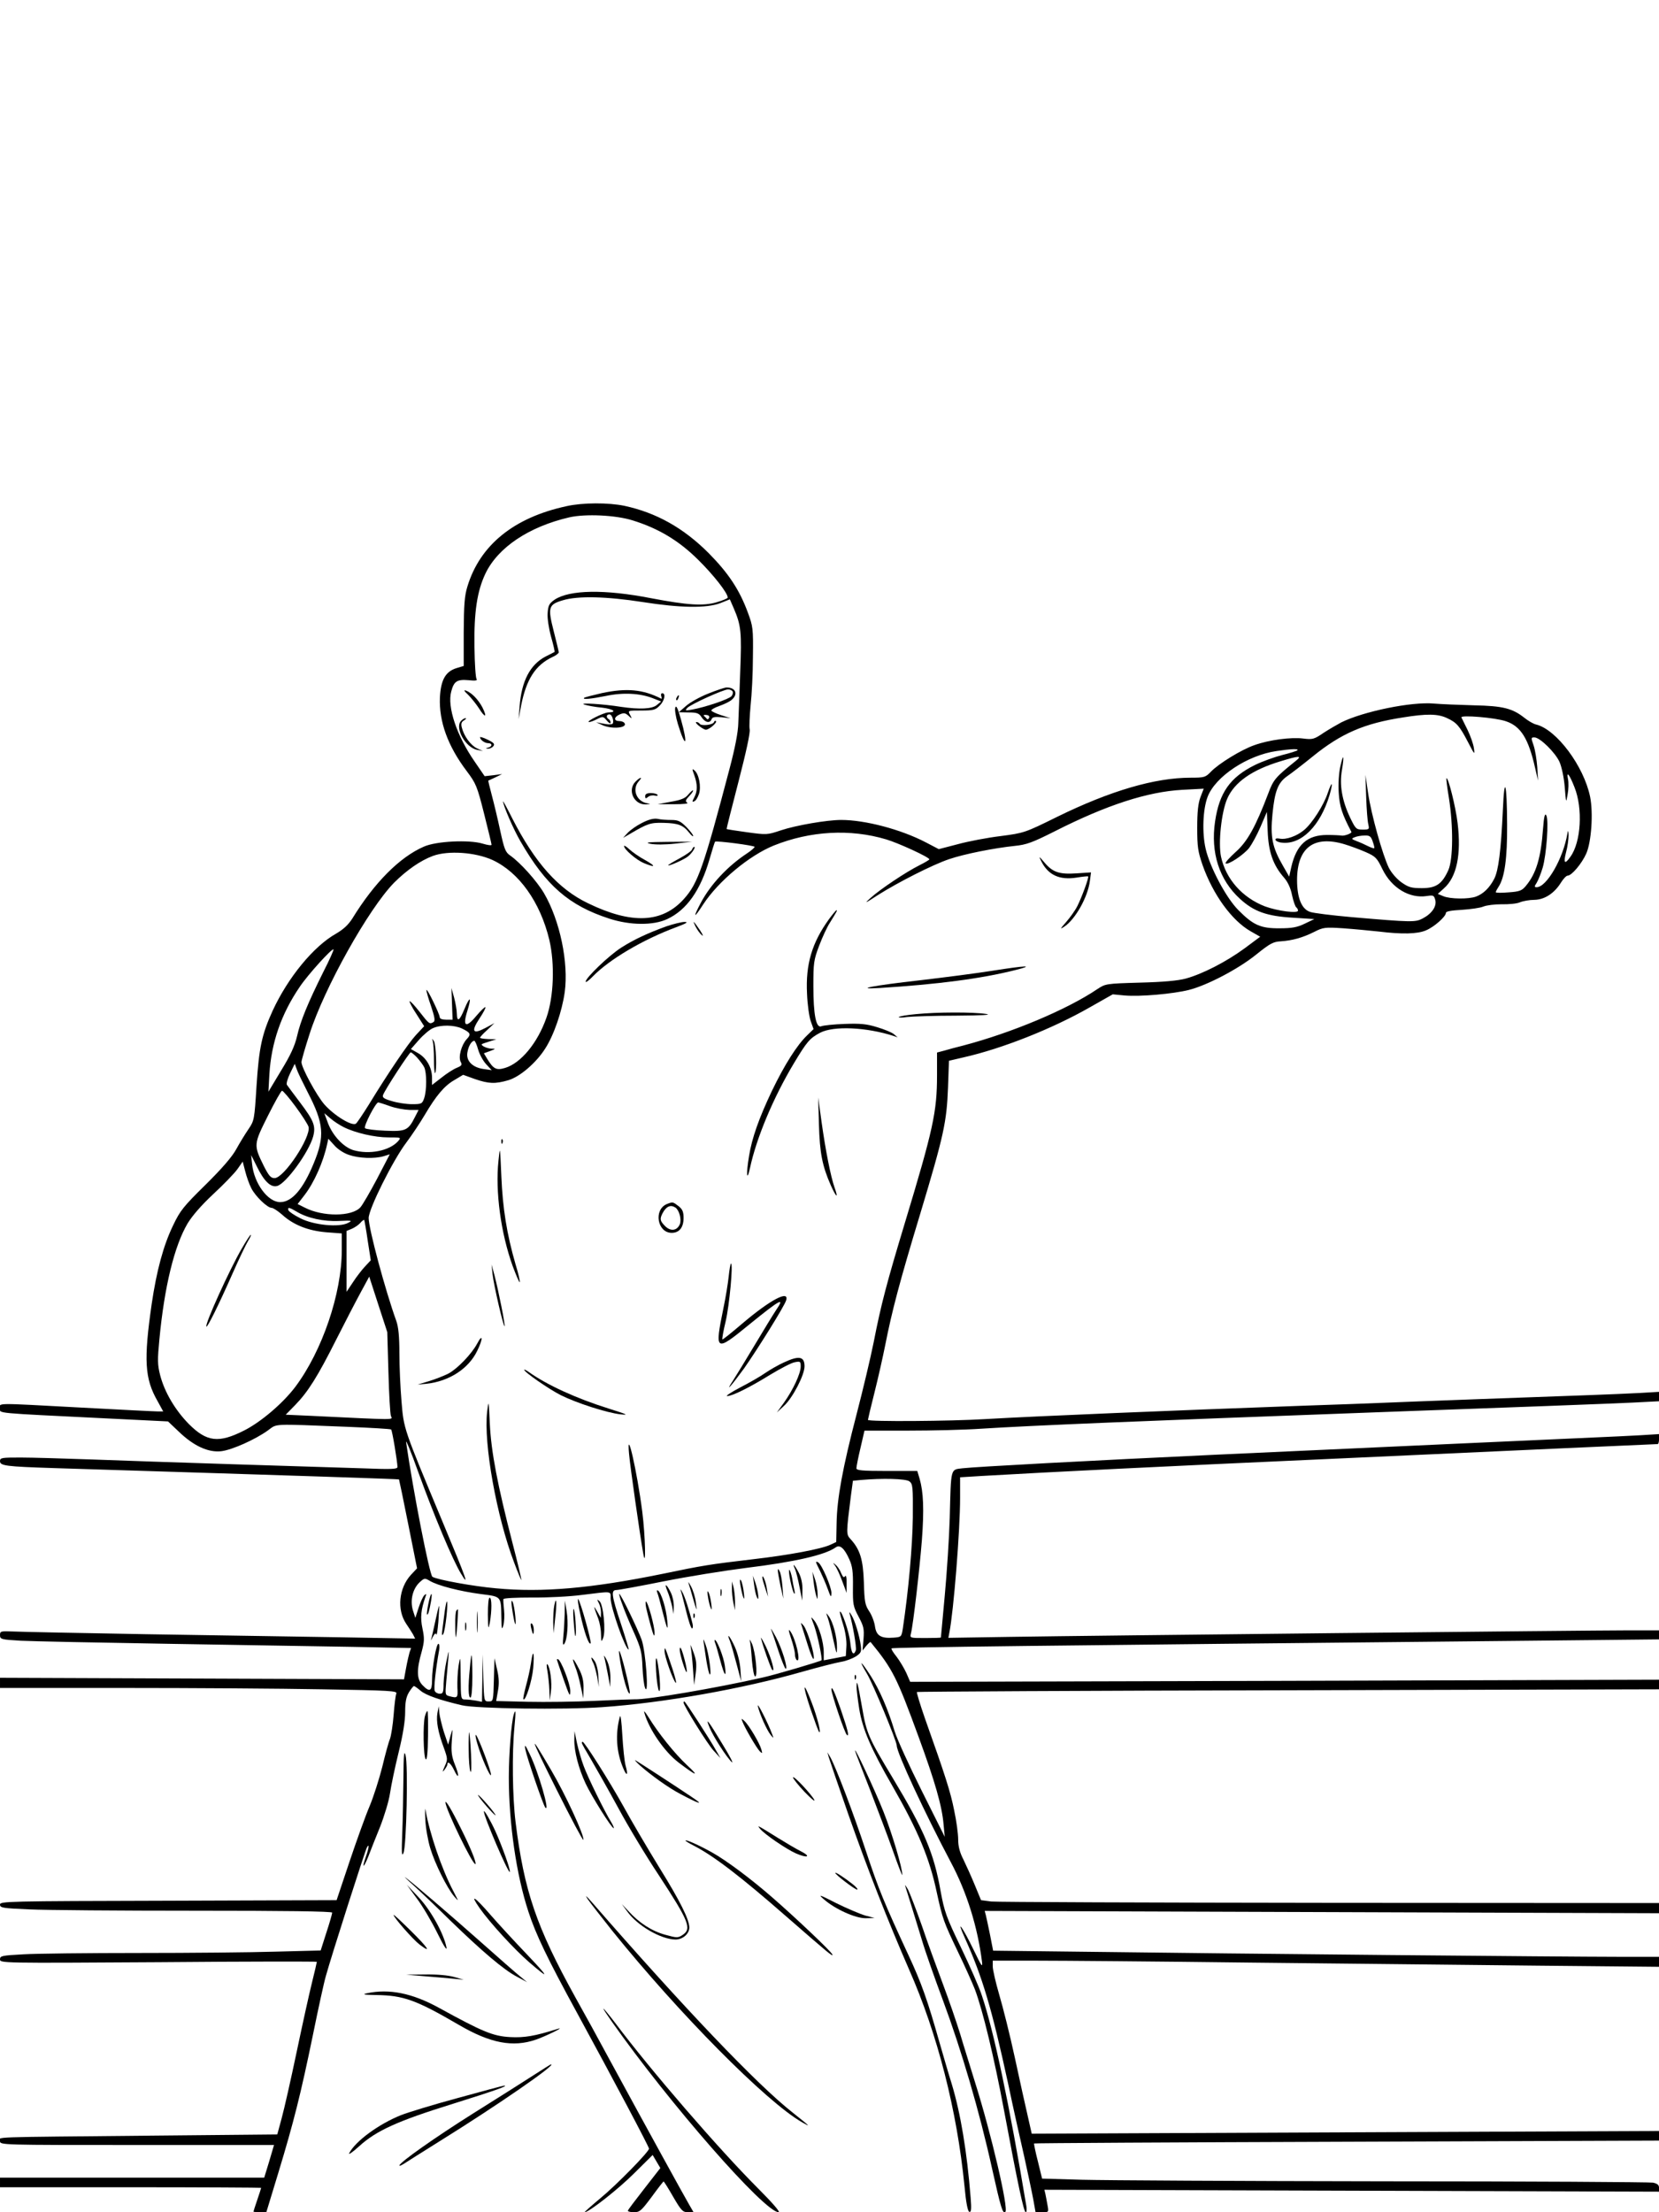 <?xml version="1.0" standalone="no"?>
<!DOCTYPE svg PUBLIC "-//W3C//DTD SVG 20010904//EN"
 "http://www.w3.org/TR/2001/REC-SVG-20010904/DTD/svg10.dtd">
<svg version="1.0" xmlns="http://www.w3.org/2000/svg"
 width="864pt" height="1152pt" viewBox="0 0 864 1152"
 preserveAspectRatio="xMidYMid meet">

<g transform="translate(0,1152) scale(0.1,-0.1)"
fill="#000000" stroke="none">
<path d="M2950 8884 c-274 -59 -451 -203 -516 -419 -15 -48 -18 -96 -19 -237
l0 -176 -37 -11 c-58 -18 -82 -61 -87 -153 -5 -126 41 -253 140 -384 48 -64
54 -78 90 -221 21 -84 39 -157 39 -162 0 -5 -21 -2 -47 6 -70 21 -242 13 -306
-16 -126 -55 -257 -187 -372 -374 -21 -33 -47 -57 -85 -79 -117 -66 -250 -228
-330 -401 -56 -123 -71 -191 -84 -391 -11 -177 -12 -182 -42 -226 -17 -25 -46
-72 -64 -105 -22 -40 -75 -101 -160 -185 -113 -111 -132 -134 -168 -210 -51
-105 -86 -235 -112 -410 -42 -292 -37 -389 31 -507 l29 -53 -27 0 c-16 0 -194
9 -398 20 -466 25 -425 25 -425 -4 0 -27 -37 -23 550 -52 l325 -16 57 -54 c77
-74 153 -109 221 -101 56 7 175 60 242 108 51 36 10 35 413 19 123 -5 226 -11
229 -14 6 -6 32 -165 33 -195 0 -12 -30 -13 -187 -7 -104 3 -404 13 -668 21
-264 8 -597 20 -740 25 -143 5 -308 10 -367 10 -100 0 -108 -1 -108 -19 0 -24
31 -28 280 -36 1318 -41 1795 -57 1798 -59 1 -2 23 -107 48 -233 l46 -230 -32
-34 c-63 -69 -74 -181 -25 -254 13 -19 29 -44 36 -56 l11 -22 -393 7 c-217 3
-671 11 -1009 16 -338 6 -648 12 -687 14 -70 3 -73 2 -73 -19 0 -21 5 -23 108
-29 59 -3 404 -10 767 -16 363 -6 796 -13 963 -16 l303 -6 -8 -22 c-3 -11 -12
-48 -18 -81 l-11 -60 -1052 4 -1052 4 0 -26 0 -27 643 0 c354 0 820 -3 1036
-7 353 -6 391 -8 385 -22 -4 -9 -10 -59 -14 -111 -4 -52 -13 -108 -19 -125 -7
-16 -25 -82 -40 -145 -16 -63 -45 -155 -66 -205 -21 -49 -68 -180 -105 -290
l-67 -200 -876 -3 c-844 -2 -877 -3 -877 -20 0 -17 13 -19 152 -25 83 -4 472
-7 865 -7 463 0 713 -3 713 -10 0 -5 -13 -52 -30 -103 l-30 -94 -232 -6 c-128
-4 -449 -7 -714 -7 -264 0 -536 -3 -602 -7 -113 -6 -122 -8 -122 -26 0 -20 5
-20 825 -15 454 4 825 4 825 2 0 -3 -11 -51 -25 -107 -14 -56 -50 -219 -80
-362 -30 -143 -65 -298 -78 -345 l-23 -85 -635 -6 c-900 -9 -809 -5 -809 -29
0 -20 7 -20 714 -20 l713 0 -25 -85 -26 -85 -688 0 -688 0 0 -25 0 -25 680 0
c374 0 680 -2 680 -3 0 -2 -9 -30 -20 -62 -11 -32 -20 -60 -20 -62 0 -1 15 -3
33 -3 l34 0 63 207 c80 264 116 407 180 718 28 138 58 275 67 305 28 102 205
655 214 670 14 24 10 -4 -6 -50 -22 -62 -12 -60 13 2 11 29 38 98 61 154 22
56 46 134 52 175 6 41 26 137 45 214 23 93 34 164 34 210 0 52 5 78 20 103 11
17 22 32 26 32 3 0 19 -11 35 -25 28 -23 99 -48 214 -75 76 -18 532 -24 730
-10 319 22 735 96 1045 185 85 24 175 47 200 51 25 4 59 17 77 28 27 18 30 25
26 56 -7 53 -31 132 -49 160 -8 14 -13 18 -10 9 17 -58 38 -179 33 -193 -12
-32 -24 -15 -29 42 -5 50 -45 169 -54 159 -2 -1 6 -32 17 -67 12 -38 19 -85
17 -114 l-3 -50 -57 -11 -58 -11 0 41 c0 53 -25 137 -50 167 -19 23 -19 23 0
-27 18 -51 44 -174 38 -181 -7 -6 -243 -76 -308 -90 -242 -55 -601 -116 -665
-113 -11 0 -103 -3 -205 -8 -102 -5 -260 -7 -351 -5 l-165 4 9 52 c7 37 6 68
-4 111 l-14 60 -3 -112 c-3 -112 -3 -113 -27 -113 -24 0 -24 0 -28 123 l-3
122 -2 -124 -2 -123 -31 6 c-17 3 -42 6 -55 6 -24 0 -24 1 -25 118 -1 110 -2
113 -11 57 -5 -33 -7 -84 -6 -113 3 -54 1 -56 -41 -45 -23 6 -23 8 -17 77 17
187 17 178 1 106 -8 -36 -14 -89 -15 -117 0 -46 -3 -53 -20 -53 -11 0 -23 7
-26 15 -6 13 5 113 23 213 3 17 1 32 -4 32 -11 0 -33 -124 -33 -190 0 -58 -13
-64 -51 -24 -29 31 -30 79 -3 173 14 53 15 69 4 121 -12 57 -8 97 16 166 6 15
4 16 -6 7 -7 -6 -20 -35 -30 -65 l-17 -53 -13 40 c-15 52 -1 111 35 145 25 23
27 23 53 8 41 -25 158 -55 266 -69 109 -14 105 -10 107 -124 1 -59 2 -65 10
-40 5 17 7 53 4 80 -3 28 -5 54 -3 58 2 5 68 8 148 8 80 -1 199 5 265 14 155
19 145 21 145 -18 0 -49 77 -267 94 -267 2 0 -16 60 -40 133 -50 150 -53 177
-24 177 10 0 121 20 245 45 125 25 318 56 429 70 253 31 412 67 468 107 22 16
45 -4 71 -62 16 -35 20 -65 19 -143 -1 -92 1 -102 29 -155 27 -51 30 -64 26
-117 l-5 -60 19 24 c11 13 21 22 23 20 116 -142 136 -183 250 -494 85 -232
122 -360 130 -456 l6 -64 -120 240 c-66 132 -130 272 -141 310 -35 116 -78
214 -124 287 -53 82 -67 91 -20 12 31 -51 155 -351 155 -374 0 -37 148 -355
281 -606 84 -157 140 -338 163 -519 4 -34 -2 -25 -43 60 -58 120 -95 171 -47
65 92 -204 141 -368 226 -760 27 -129 66 -302 85 -385 18 -82 39 -180 46 -218
l12 -67 35 0 c34 0 34 0 27 38 -3 20 -9 46 -11 58 l-5 21 1600 -5 1601 -5 0
20 c0 15 -9 22 -31 27 -17 3 -646 7 -1398 7 -751 1 -1460 5 -1575 8 l-209 6
-22 90 c-13 50 -21 92 -20 93 2 2 735 6 1629 9 l1626 6 0 25 0 25 -1634 -7
-1633 -7 -21 93 c-12 51 -42 187 -67 303 -25 116 -62 263 -81 327 -19 65 -34
131 -34 148 l0 30 228 0 c125 0 623 -4 1107 -10 484 -5 1162 -12 1508 -16
l627 -6 0 26 0 26 -222 0 c-258 0 -1984 16 -2734 26 l-512 6 -16 82 c-9 44
-19 91 -22 103 l-6 22 1756 -6 1756 -6 0 26 0 27 -1712 1 c-942 1 -1737 4
-1766 7 l-53 7 -33 80 c-18 44 -45 103 -59 132 -19 37 -27 68 -27 104 0 28 -9
97 -21 152 -19 96 -45 177 -153 481 -25 72 -43 132 -41 135 3 2 874 7 1935 9
l1930 5 0 25 0 25 -1950 -6 -1950 -5 -20 46 c-12 26 -35 64 -51 85 -17 21 -29
40 -26 43 5 6 787 15 3325 40 l672 7 0 24 0 23 -162 0 c-199 0 -2778 -27
-3221 -34 l-318 -5 5 27 c22 109 56 531 56 703 l0 106 113 7 c362 21 969 51
1752 86 1004 46 1756 80 1768 80 4 0 7 12 7 26 l0 26 -97 -6 c-54 -3 -156 -8
-228 -11 -147 -6 -1162 -53 -1975 -90 -664 -31 -1257 -63 -1327 -71 -64 -8
-60 7 -67 -259 -3 -104 -15 -287 -26 -405 -11 -118 -20 -216 -20 -217 0 -2
-36 -3 -81 -3 -81 0 -81 0 -75 24 12 47 45 334 57 486 12 160 8 251 -12 320
l-12 40 -159 0 c-130 0 -158 3 -158 14 0 8 9 55 21 105 l21 91 226 0 c125 0
297 4 382 10 269 17 799 39 2045 85 666 24 1272 47 1348 51 l137 7 0 24 0 25
-102 -6 c-57 -3 -173 -8 -258 -11 -258 -9 -937 -34 -1075 -40 -71 -3 -256 -10
-410 -15 -690 -25 -1390 -54 -1665 -70 -177 -11 -610 -14 -610 -4 0 3 15 67
34 142 19 75 44 187 56 247 35 178 75 330 182 683 124 412 138 479 145 658 l5
140 77 18 c199 45 460 148 656 260 l120 68 62 -6 c79 -7 252 8 335 29 95 24
257 109 350 184 72 58 89 67 128 69 60 4 114 19 174 49 47 24 56 25 150 19 56
-4 139 -12 186 -17 122 -15 202 -13 246 6 42 17 104 72 104 91 0 8 27 13 83
16 45 3 96 10 112 17 17 7 59 12 95 12 36 -1 79 3 95 10 17 7 51 13 76 13 53
1 104 34 139 91 12 19 27 35 34 35 21 0 74 63 97 115 27 61 37 212 20 296 -33
160 -175 350 -281 376 -14 3 -41 19 -60 34 -63 50 -112 63 -265 66 -77 2 -170
6 -206 9 -118 11 -369 -41 -484 -98 -22 -12 -64 -36 -93 -55 -48 -33 -57 -35
-105 -29 -63 8 -178 -7 -253 -34 -68 -23 -188 -97 -228 -139 -28 -29 -34 -31
-106 -31 -185 0 -418 -68 -695 -204 -168 -83 -172 -84 -294 -100 -67 -8 -167
-27 -222 -42 l-100 -26 -67 35 c-130 68 -317 117 -441 117 -75 0 -236 -28
-314 -54 -72 -24 -74 -24 -177 -10 -57 8 -105 15 -106 17 -1 1 27 112 62 247
39 151 62 255 58 272 -3 14 0 70 5 125 6 54 12 168 12 253 2 146 0 159 -26
229 -44 120 -102 207 -205 311 -131 131 -272 210 -439 246 -83 17 -216 17
-301 -2z m345 -74 c135 -42 240 -105 341 -205 80 -79 154 -173 154 -197 0 -4
-26 -15 -57 -24 -71 -21 -153 -15 -343 21 -241 47 -424 44 -502 -8 -28 -20
-33 -29 -36 -70 -2 -27 6 -79 18 -123 12 -42 20 -77 18 -79 -2 -1 -22 -12 -45
-23 -82 -42 -127 -128 -137 -262 l-5 -65 13 71 c27 136 74 210 162 252 19 8
34 20 34 25 0 4 -12 54 -26 109 -32 125 -28 140 47 162 78 24 229 20 415 -9
197 -31 333 -33 405 -6 l50 20 20 -46 c39 -90 42 -126 34 -331 -4 -109 -8
-229 -10 -268 -1 -47 -17 -129 -45 -235 -135 -513 -165 -599 -238 -680 -113
-126 -272 -133 -499 -23 -155 74 -277 211 -395 442 -26 52 -48 92 -48 89 0
-21 55 -148 91 -209 132 -229 252 -334 463 -402 108 -35 229 -36 301 -2 101
47 173 149 220 311 14 49 27 90 29 92 6 6 206 -20 206 -27 0 -4 -17 -19 -38
-33 -101 -66 -191 -162 -242 -258 -43 -81 -37 -85 12 -9 79 121 240 255 368
307 190 76 397 88 585 32 64 -19 225 -93 225 -104 0 -3 -24 -17 -52 -31 -70
-35 -203 -124 -253 -169 -36 -32 -32 -31 37 14 106 67 285 158 371 187 79 27
236 58 342 69 60 6 91 17 208 76 270 137 483 206 664 216 l112 6 -17 -44 c-12
-32 -17 -77 -17 -159 0 -100 4 -125 28 -195 54 -153 152 -289 251 -345 l49
-28 -82 -61 c-94 -69 -218 -133 -306 -157 -41 -11 -118 -18 -239 -21 -175 -5
-179 -6 -220 -33 -158 -107 -446 -228 -701 -295 -33 -8 -77 -20 -97 -26 l-38
-10 0 -118 c0 -191 -20 -282 -168 -771 -93 -308 -123 -420 -162 -620 -16 -80
-56 -248 -89 -375 -73 -280 -102 -439 -104 -567 l-2 -98 -30 -14 c-46 -22
-215 -54 -406 -76 -221 -26 -259 -32 -470 -76 -368 -75 -624 -98 -866 -75
-116 10 -308 45 -331 60 -15 9 -101 450 -137 701 -3 19 26 -51 63 -155 81
-224 180 -460 223 -530 45 -75 29 -29 -96 270 -205 491 -202 483 -214 628 -6
70 -11 184 -11 251 0 87 -5 136 -16 167 -58 161 -144 481 -144 536 0 48 127
302 196 393 30 40 73 105 96 144 59 100 102 152 155 182 l45 27 61 -22 c73
-25 106 -26 175 -6 60 18 144 90 191 164 45 69 88 194 102 294 21 154 -25 374
-108 516 -38 64 -123 159 -176 196 -25 17 -31 34 -52 130 -13 61 -33 144 -44
185 -11 41 -19 75 -18 75 1 0 18 8 37 17 l35 17 -46 -6 -45 -5 -52 76 c-93
134 -144 285 -122 365 14 54 31 64 90 59 35 -4 48 -2 42 6 -5 6 -10 81 -11
166 -3 183 14 292 57 383 65 136 226 244 437 293 84 19 241 12 330 -16z m4240
-1029 c51 -23 67 -42 111 -127 34 -65 35 -67 30 -30 -3 22 -18 64 -33 95 -15
31 -30 60 -32 65 -6 14 178 -1 232 -20 77 -26 117 -89 152 -244 l15 -65 -4 70
c-3 39 -11 89 -19 113 -14 40 -14 42 4 42 29 0 109 -79 131 -128 11 -25 23
-81 27 -130 7 -86 7 -86 15 -39 5 26 6 62 2 80 -9 45 8 24 34 -43 44 -110 34
-285 -21 -361 -30 -43 -38 -35 -23 23 8 29 13 68 13 88 -1 26 -3 29 -6 10 -21
-129 -108 -280 -160 -280 -13 0 -13 3 0 23 8 13 22 48 31 78 20 67 33 249 19
273 -7 13 -12 -4 -17 -70 -11 -152 -36 -234 -90 -298 -20 -24 -32 -29 -90 -33
-36 -3 -66 -3 -66 1 0 4 7 17 15 29 31 48 45 147 44 322 -1 220 -14 265 -22
80 -10 -217 -23 -318 -45 -361 -24 -47 -57 -79 -95 -93 -38 -14 -135 -13 -170
2 l-29 12 32 29 c67 59 91 177 71 341 -10 84 -49 240 -58 232 -2 -2 4 -49 13
-103 23 -146 22 -318 -3 -375 -33 -73 -64 -94 -138 -94 -54 0 -69 4 -106 30
-25 18 -52 49 -66 76 -33 68 -92 279 -108 389 l-14 95 4 -115 c2 -63 7 -127
11 -142 6 -27 5 -28 -29 -28 -34 0 -37 3 -66 63 -42 89 -56 170 -42 248 13 78
7 89 -9 16 -7 -31 -11 -90 -8 -134 4 -72 18 -114 66 -205 4 -7 -38 -23 -53
-19 -5 1 -38 3 -73 3 -104 0 -160 -50 -187 -167 l-11 -50 -31 54 c-57 98 -68
151 -56 272 12 121 29 164 78 198 19 13 79 59 132 102 148 120 268 172 470
203 123 20 181 19 228 -3z m-778 -168 c-4 -4 -40 -15 -80 -25 -39 -10 -103
-33 -142 -52 -129 -64 -185 -144 -207 -294 -24 -162 22 -304 129 -402 73 -67
140 -91 278 -99 l110 -7 -50 -24 c-39 -19 -67 -24 -130 -24 -99 -1 -138 16
-216 95 -63 63 -148 223 -170 319 -19 82 -15 204 10 270 40 106 207 217 359
239 74 11 117 13 109 4z m-7 -54 c-107 -86 -118 -98 -145 -171 -66 -174 -109
-251 -170 -305 -32 -29 -56 -56 -52 -59 11 -11 95 45 123 81 14 19 41 68 59
110 l33 77 4 -99 c4 -109 28 -178 85 -243 20 -23 35 -55 42 -92 7 -32 17 -60
22 -63 5 -4 9 -11 9 -17 0 -16 -107 -2 -172 22 -119 46 -204 143 -229 259 -15
72 2 231 32 301 37 86 129 151 279 196 95 29 113 30 80 3z m399 -421 c6 -17
10 -33 8 -35 -2 -2 -17 3 -33 11 -16 8 -42 20 -59 26 -28 11 -28 13 -10 20 11
5 34 9 52 9 26 1 33 -4 42 -31z m-148 -14 c30 -9 79 -27 111 -41 52 -23 59
-30 88 -90 48 -98 141 -153 231 -139 34 5 37 4 44 -21 8 -33 -18 -71 -66 -96
-38 -20 -55 -20 -369 7 -102 9 -199 21 -216 27 -45 14 -69 72 -69 168 1 167
87 232 246 185z m-4437 -82 c139 -64 250 -220 297 -417 29 -125 23 -296 -15
-404 -46 -132 -133 -237 -215 -262 -46 -14 -61 -6 -93 46 l-18 30 33 12 c29
11 30 12 7 12 -25 1 -58 17 -50 24 3 2 21 8 40 14 l35 11 -42 1 c-24 1 -43 4
-43 7 0 4 17 22 38 41 l37 35 -47 -25 c-66 -35 -76 -19 -31 49 20 30 34 57 31
59 -3 3 -24 -18 -48 -46 -54 -65 -72 -55 -46 27 23 74 14 80 -15 10 -26 -63
-39 -71 -40 -23 0 17 -7 55 -14 82 l-14 50 3 -82 3 -83 -34 0 c-20 0 -33 5
-33 13 0 16 -68 156 -69 141 -1 -6 10 -44 24 -84 19 -57 22 -76 13 -82 -21
-13 -23 -11 -73 53 -26 33 -49 58 -52 55 -2 -2 13 -33 36 -67 l40 -63 -43 -46
c-41 -45 -143 -195 -245 -362 -30 -48 -60 -93 -67 -99 -19 -16 -113 41 -165
100 -40 46 -119 191 -119 220 0 9 19 75 42 146 76 239 307 652 440 788 66 66
138 116 203 140 80 29 220 19 309 -21z m-880 -583 c-81 -163 -119 -255 -137
-335 -12 -51 -34 -99 -83 -179 l-66 -110 5 92 c10 162 61 312 158 454 42 63
169 203 176 195 2 -2 -21 -55 -53 -117z m722 -295 c45 -22 49 -30 24 -56 -27
-30 -44 -92 -31 -117 9 -16 6 -21 -21 -32 -17 -7 -53 -30 -79 -51 l-49 -38 0
37 c0 54 -29 104 -73 129 l-37 21 42 48 c23 26 56 54 73 61 41 18 110 17 151
-2z m84 -109 c7 -25 26 -60 42 -77 l29 -31 -42 6 c-58 8 -92 42 -85 85 5 34
22 62 36 62 4 0 13 -20 20 -45z m-318 -42 c14 -16 31 -38 37 -50 14 -28 14
-121 0 -162 -10 -29 -14 -31 -63 -31 -29 0 -76 7 -105 16 -42 12 -51 19 -46
32 10 28 137 222 144 222 4 0 19 -12 33 -27z m-570 -180 c85 -164 91 -229 31
-373 -55 -133 -113 -200 -174 -200 -64 0 -136 98 -146 198 l-5 47 30 -60 c37
-76 72 -110 105 -101 46 11 166 177 188 258 14 54 4 81 -67 175 -34 45 -66 88
-70 94 -4 6 4 33 17 60 l24 49 10 -27 c5 -16 31 -69 57 -120z m-63 -75 c34
-46 64 -93 68 -106 13 -54 -128 -267 -177 -267 -20 0 -30 12 -57 65 -53 108
-52 111 22 259 36 72 69 131 74 131 5 0 37 -37 70 -82z m491 2 c30 -11 76 -19
103 -20 l47 0 -19 -37 c-35 -70 -48 -76 -156 -71 -52 2 -99 8 -104 13 -9 9 56
135 69 134 3 0 30 -8 60 -19z m-241 -109 c62 -31 163 -54 234 -54 67 0 67 0
50 -20 -45 -50 -150 -71 -234 -46 -50 16 -105 74 -130 138 l-20 54 32 -27 c17
-15 48 -35 68 -45z m28 -145 c52 -18 132 -21 181 -7 l32 10 -66 -127 c-37 -70
-76 -137 -87 -149 -44 -49 -195 -50 -289 -2 l-38 19 37 48 c49 64 97 171 117
265 l6 27 31 -34 c17 -20 49 -41 76 -50z m-508 -174 c22 -43 84 -102 106 -102
8 0 32 -16 54 -35 59 -54 136 -84 230 -92 l81 -6 0 -87 c0 -226 -102 -525
-242 -712 -65 -86 -180 -184 -268 -228 -131 -66 -193 -59 -286 34 -71 72 -127
166 -150 255 -14 55 -14 80 -4 185 26 276 78 488 147 605 25 41 72 95 134 153
53 49 109 107 125 129 l28 40 13 -50 c7 -28 21 -68 32 -89z m235 -121 c55 -34
142 -53 222 -49 68 3 71 2 47 -10 -46 -25 -179 -12 -249 24 -32 16 -60 35 -62
42 -5 17 5 15 42 -7z m371 -151 l16 -103 -29 -31 c-16 -17 -45 -54 -63 -82
l-34 -51 0 158 0 159 27 11 c14 6 34 19 44 30 9 11 19 18 21 16 1 -2 10 -50
18 -107z m108 -686 c3 -115 9 -218 13 -228 8 -21 41 -21 -414 1 l-134 6 50 51
c66 68 116 147 213 340 45 89 102 199 127 245 l45 83 47 -145 47 -144 6 -209z
m2713 -568 c18 -14 19 -27 18 -188 -2 -151 -22 -377 -52 -578 -7 -44 -8 -45
-48 -48 -66 -5 -90 10 -97 58 -3 23 -16 58 -30 79 -22 33 -25 50 -28 152 -4
119 -20 171 -71 226 -21 23 -21 30 3 220 l11 82 41 4 c113 10 234 7 253 -7z"/>
<path d="M3688 7908 c-43 -17 -95 -46 -115 -64 l-38 -33 51 -1 c44 0 54 -4 68
-25 18 -28 44 -33 52 -10 4 11 17 13 52 10 l47 -5 -47 15 c-26 8 -49 19 -53
24 -3 5 16 16 42 25 25 9 55 23 65 33 34 30 18 64 -30 63 -9 -1 -52 -15 -94
-32z m127 12 c4 -6 1 -17 -5 -25 -13 -16 -138 -58 -205 -70 -37 -7 -39 -6 -25
9 18 19 188 96 212 96 9 0 20 -5 23 -10z m-122 -138 c-3 -7 -9 -10 -12 -5 -3
4 -10 11 -15 15 -4 4 1 6 12 5 12 -1 18 -6 15 -15z"/>
<path d="M2437 7903 c16 -16 42 -48 57 -71 33 -53 45 -49 18 5 -22 41 -56 76
-86 87 -12 4 -9 -3 11 -21z"/>
<path d="M3136 7911 c-48 -11 -91 -22 -94 -25 -10 -10 34 -6 114 10 90 19 178
14 244 -12 l43 -17 -23 -19 c-25 -20 -89 -23 -185 -9 -93 15 -225 23 -192 12
15 -5 57 -13 92 -16 60 -7 82 -24 32 -25 -24 -1 -120 -49 -99 -50 7 0 26 7 43
16 28 14 31 14 49 -8 11 -13 19 -18 20 -11 0 6 -4 15 -10 18 -15 9 -12 25 4
25 16 0 28 -49 12 -51 -17 -2 -19 -2 -51 4 l-30 6 30 -14 c50 -24 136 -16 117
10 -4 6 -16 10 -26 10 -30 0 -30 20 0 34 23 10 30 9 47 -6 19 -18 20 -17 8 5
-12 22 -11 22 59 22 62 0 74 3 95 25 26 25 34 65 14 65 -6 0 -8 -7 -5 -16 3
-9 3 -14 -1 -12 -94 48 -179 56 -307 29z"/>
<path d="M3525 7889 c-4 -6 -5 -12 -2 -15 2 -3 7 2 10 11 7 17 1 20 -8 4z"/>
<path d="M3517 7836 c-4 -10 2 -48 13 -85 41 -134 55 -114 16 24 -16 56 -24
74 -29 61z"/>
<path d="M2400 7765 c-32 -38 25 -138 85 -150 l30 -6 -31 14 c-33 16 -68 64
-79 109 -5 19 -2 29 12 37 10 6 13 11 7 11 -6 0 -17 -7 -24 -15z"/>
<path d="M3718 7759 c-5 -14 -66 -21 -74 -8 -3 5 -11 9 -17 9 -15 -1 34 -39
49 -40 17 0 60 37 53 45 -4 3 -9 1 -11 -6z"/>
<path d="M2500 7681 c0 -13 24 -31 42 -31 23 0 23 -17 1 -23 -15 -4 -15 -5 -2
-6 9 0 22 5 28 13 9 11 4 18 -29 34 -22 11 -40 16 -40 13z"/>
<path d="M3616 7483 c17 -49 17 -82 0 -115 -12 -22 -12 -26 -1 -21 8 2 19 20
25 38 13 38 0 105 -24 124 -12 10 -12 6 0 -26z"/>
<path d="M3310 7450 c-44 -44 -9 -121 53 -119 27 2 28 2 7 6 -56 10 -80 74
-43 115 22 24 8 23 -17 -2z"/>
<path d="M3584 7382 c-15 -19 -37 -28 -90 -37 l-69 -13 84 0 c50 0 79 3 70 8
-11 7 -9 14 10 34 14 14 23 28 20 30 -2 2 -13 -8 -25 -22z"/>
<path d="M3360 7374 c0 -13 3 -14 15 -4 8 7 24 10 35 7 11 -3 18 -1 14 4 -3 5
-18 9 -35 9 -20 0 -29 -5 -29 -16z"/>
<path d="M3344 7235 c-28 -14 -61 -37 -75 -52 l-24 -26 35 20 c93 55 108 60
178 58 75 -2 100 -12 131 -51 12 -15 21 -22 21 -17 0 6 -16 26 -35 46 -31 31
-43 37 -79 37 -24 0 -56 2 -72 6 -20 3 -45 -3 -80 -21z"/>
<path d="M3387 7126 c25 -5 77 -5 130 1 l88 10 -130 -1 c-101 -1 -120 -3 -88
-10z"/>
<path d="M3250 7114 c0 -17 64 -72 102 -88 62 -26 67 -18 8 15 -30 16 -67 42
-82 56 -16 15 -28 22 -28 17z"/>
<path d="M3604 7096 c-3 -8 -32 -28 -65 -46 -32 -17 -59 -33 -59 -36 0 -6 70
24 97 42 21 13 50 54 38 54 -3 0 -8 -6 -11 -14z"/>
<path d="M5423 7035 c36 -72 95 -99 184 -85 31 5 58 8 60 6 5 -5 -33 -108 -56
-154 -12 -24 -39 -61 -59 -84 -31 -35 -33 -39 -10 -24 57 37 123 153 134 238
l6 45 -76 -5 c-90 -6 -124 6 -167 57 -29 34 -30 34 -16 6z"/>
<path d="M4317 6733 c-88 -122 -122 -234 -114 -388 2 -55 11 -119 19 -142 l15
-42 -34 -33 c-52 -50 -117 -152 -183 -289 -67 -141 -104 -245 -119 -339 -16
-95 -12 -139 5 -62 34 158 122 367 228 544 69 115 83 131 137 160 71 37 242
29 384 -17 l20 -7 -20 17 c-11 9 -50 25 -87 36 -55 17 -87 20 -170 17 -57 -2
-111 -8 -120 -12 -28 -13 -42 61 -42 209 0 121 2 136 30 210 17 45 42 99 56
120 37 60 40 65 34 65 -2 0 -20 -21 -39 -47z"/>
<path d="M3470 6696 c-96 -35 -168 -68 -235 -111 -63 -40 -185 -157 -185 -177
0 -6 17 6 37 27 85 88 261 192 433 256 56 21 67 28 45 28 -16 0 -59 -11 -95
-23z"/>
<path d="M3623 6694 c9 -17 23 -37 33 -44 9 -8 4 3 -10 25 -35 51 -42 57 -23
19z"/>
<path d="M5169 6465 c-81 -13 -252 -35 -380 -50 -241 -27 -348 -48 -209 -40
304 19 533 49 710 94 100 25 57 24 -121 -4z"/>
<path d="M4771 6239 c-46 -4 -86 -11 -90 -15 -3 -4 16 -4 43 0 27 3 142 7 255
7 139 1 190 4 156 9 -64 10 -255 10 -364 -1z"/>
<path d="M4265 5665 c4 -148 17 -216 62 -318 29 -65 41 -71 19 -10 -20 58 -46
189 -67 338 l-18 130 4 -140z"/>
<path d="M2611 5574 c0 -11 3 -14 6 -6 3 7 2 16 -1 19 -3 4 -6 -2 -5 -13z"/>
<path d="M2596 5475 c-17 -159 12 -376 74 -548 18 -48 34 -86 37 -84 2 3 -7
45 -22 93 -46 159 -67 292 -74 459 -7 160 -7 160 -15 80z"/>
<path d="M3473 5250 c-70 -29 -50 -150 25 -150 40 0 62 28 62 78 0 32 -6 45
-26 61 -30 23 -30 23 -61 11z m44 -18 c20 -13 33 -60 24 -86 -14 -35 -48 -40
-77 -11 -27 27 -29 37 -13 68 19 35 41 45 66 29z"/>
<path d="M3795 4873 c-4 -38 -16 -111 -27 -163 -47 -231 -44 -233 137 -85 159
129 185 143 137 73 -16 -24 -66 -106 -112 -183 -46 -77 -97 -160 -113 -185
-46 -70 -6 -24 58 64 71 101 210 324 219 354 18 57 -83 3 -229 -121 -55 -47
-101 -84 -103 -82 -2 2 5 44 17 93 20 86 40 302 28 302 -3 0 -8 -30 -12 -67z"/>
<path d="M2565 4886 c6 -56 57 -278 63 -272 4 5 -31 181 -53 266 l-15 55 5
-49z"/>
<path d="M2485 4523 c-29 -54 -103 -131 -150 -156 -22 -11 -67 -29 -100 -39
l-60 -18 46 4 c118 13 219 78 264 171 31 62 30 95 0 38z"/>
<path d="M4082 4425 c-29 -13 -72 -38 -97 -55 -24 -17 -83 -51 -130 -75 -47
-25 -78 -45 -68 -45 27 0 117 45 224 111 53 32 110 62 127 65 30 6 32 5 32
-22 0 -37 -40 -122 -87 -188 l-37 -51 38 35 c45 42 106 160 106 205 0 52 -29
57 -108 20z"/>
<path d="M2730 4387 c0 -12 129 -101 190 -132 82 -41 240 -92 311 -100 46 -5
37 -1 -61 30 -169 53 -322 123 -417 191 -13 9 -23 14 -23 11z"/>
<path d="M2537 4168 c-19 -165 49 -545 141 -786 19 -51 36 -91 37 -90 2 2 -19
89 -46 193 -78 302 -111 474 -118 620 -6 126 -6 128 -14 63z"/>
<path d="M3276 3950 c5 -62 57 -425 74 -520 15 -88 11 90 -5 217 -27 211 -83
455 -69 303z"/>
<path d="M6915 7391 c-20 -62 -81 -158 -123 -193 -38 -32 -94 -52 -128 -45
-16 3 -23 0 -21 -7 2 -6 17 -13 33 -14 101 -12 200 87 248 247 20 69 14 79 -9
12z"/>
<path d="M2254 6097 c3 -10 6 -53 6 -94 0 -42 3 -74 6 -71 10 11 5 148 -6 166
-11 16 -11 16 -6 -1z"/>
<path d="M1259 5018 c-62 -106 -194 -396 -184 -406 5 -6 64 113 136 276 33 75
70 152 81 170 11 17 17 32 14 32 -3 0 -24 -32 -47 -72z"/>
<path d="M4250 3385 c0 -3 10 -25 22 -48 11 -23 29 -64 39 -92 16 -44 18 -46
19 -20 0 31 -50 148 -69 159 -6 4 -11 4 -11 1z"/>
<path d="M4349 3367 c7 -9 24 -45 37 -80 l23 -62 0 50 c1 30 -3 45 -8 37 -6
-10 -11 -5 -21 17 -6 17 -20 36 -29 43 -14 12 -15 11 -2 -5z"/>
<path d="M4141 3348 c5 -13 16 -54 23 -93 l14 -70 1 53 c1 35 -6 66 -19 92
-22 42 -37 56 -19 18z"/>
<path d="M4051 3340 c0 -8 7 -44 14 -80 l15 -65 -5 63 c-3 35 -9 71 -15 80 -7
14 -9 14 -9 2z"/>
<path d="M4116 3289 c7 -34 16 -64 20 -67 4 -4 4 4 1 18 -3 14 -9 42 -12 63
-4 20 -10 39 -14 42 -4 2 -2 -23 5 -56z"/>
<path d="M4237 3285 c3 -27 9 -61 14 -75 7 -22 7 -22 7 10 0 19 -6 53 -13 75
l-14 40 6 -50z"/>
<path d="M3927 3270 c3 -25 9 -54 14 -65 14 -36 9 25 -6 70 l-14 40 6 -45z"/>
<path d="M3970 3305 c0 -5 7 -30 15 -55 l15 -45 -6 40 c-5 37 -23 82 -24 60z"/>
<path d="M3856 3265 c12 -67 25 -96 18 -40 -3 28 -10 57 -15 65 -6 10 -7 1 -3
-25z"/>
<path d="M3586 3275 c4 -11 15 -49 25 -85 19 -64 19 -64 13 -15 -3 27 -15 66
-26 85 -10 19 -16 26 -12 15z"/>
<path d="M3812 3250 c-1 -19 3 -53 7 -75 l9 -40 0 45 c0 25 -4 59 -8 75 l-8
30 0 -35z"/>
<path d="M3476 3234 c9 -21 19 -56 24 -78 l8 -41 1 38 c1 22 -6 54 -15 73 -23
47 -37 53 -18 8z"/>
<path d="M3546 3235 c4 -11 16 -59 28 -107 12 -49 25 -88 30 -88 4 0 6 10 3
23 -17 71 -41 145 -54 167 -8 15 -11 17 -7 5z"/>
<path d="M3752 3225 c0 -16 2 -22 5 -12 2 9 2 23 0 30 -3 6 -5 -1 -5 -18z"/>
<path d="M3424 3224 c4 -10 14 -46 22 -79 29 -114 34 -125 29 -65 -5 61 -31
146 -48 157 -7 4 -8 0 -3 -13z"/>
<path d="M3687 3205 c3 -22 10 -49 15 -60 5 -13 6 -4 2 25 -3 25 -10 52 -15
60 -5 9 -6 -1 -2 -25z"/>
<path d="M2231 3169 c-6 -29 -9 -54 -7 -56 5 -5 12 18 21 70 9 55 -2 45 -14
-14z"/>
<path d="M3240 3168 c10 -29 37 -96 61 -148 37 -83 42 -105 45 -181 2 -47 8
-97 14 -110 20 -45 3 190 -18 251 -20 56 -109 240 -117 240 -2 0 4 -24 15 -52z"/>
<path d="M2541 3113 c1 -77 2 -82 10 -43 11 64 11 130 -1 130 -6 0 -9 -35 -9
-87z"/>
<path d="M3022 3115 c20 -92 44 -162 54 -153 6 7 -53 219 -65 231 -4 4 0 -31
11 -78z"/>
<path d="M2666 3150 c12 -86 24 -120 18 -50 -3 35 -10 71 -15 80 -6 10 -7 -1
-3 -30z"/>
<path d="M2887 3161 c-4 -18 -6 -59 -6 -90 l2 -56 8 75 c10 82 7 125 -4 71z"/>
<path d="M3118 3173 c7 -12 12 -34 12 -50 l-1 -28 -20 35 c-20 35 -19 28 7
-40 7 -19 14 -55 14 -80 1 -41 2 -43 11 -20 15 36 1 176 -19 192 -13 11 -14
10 -4 -9z"/>
<path d="M2316 3128 c-4 -29 -9 -71 -12 -93 -4 -28 -2 -35 4 -25 11 16 28 170
19 170 -2 0 -7 -24 -11 -52z"/>
<path d="M2941 3120 c-1 -36 -4 -90 -7 -120 -4 -40 -3 -51 5 -40 16 23 22 109
12 170 l-9 55 -1 -65z"/>
<path d="M3365 3148 c4 -18 15 -62 25 -98 14 -50 19 -58 19 -34 1 32 -35 164
-45 164 -3 0 -2 -15 1 -32z"/>
<path d="M2268 3082 c-9 -42 -19 -86 -22 -97 -4 -11 0 -7 7 9 10 19 16 24 19
15 3 -8 7 22 11 66 3 44 5 81 4 82 -2 1 -10 -33 -19 -75z"/>
<path d="M2484 3075 c0 -49 1 -71 3 -48 2 23 2 64 0 90 -2 26 -3 8 -3 -42z"/>
<path d="M2987 3085 c3 -44 7 -82 9 -84 7 -8 2 104 -6 134 -5 18 -6 -3 -3 -50z"/>
<path d="M2377 3133 c-4 -3 -7 -38 -6 -77 0 -39 2 -66 4 -61 4 9 12 145 10
145 -1 0 -5 -3 -8 -7z"/>
<path d="M3611 3104 c0 -11 3 -14 6 -6 3 7 2 16 -1 19 -3 4 -6 -2 -5 -13z"/>
<path d="M4311 3095 c6 -16 19 -68 29 -115 17 -76 19 -80 19 -39 1 52 -21 135
-44 164 -14 19 -14 18 -4 -10z"/>
<path d="M2422 3050 c0 -19 2 -27 5 -17 2 9 2 25 0 35 -3 9 -5 1 -5 -18z"/>
<path d="M2766 3043 c9 -38 14 -42 14 -10 0 14 -5 29 -10 32 -7 4 -8 -3 -4
-22z"/>
<path d="M4174 3058 c3 -10 18 -57 33 -105 15 -49 29 -80 31 -70 5 24 -33 147
-53 172 -14 16 -16 17 -11 3z"/>
<path d="M4016 3035 c4 -11 22 -62 38 -112 17 -51 34 -93 38 -93 13 0 -20 107
-51 165 -18 33 -29 51 -25 40z"/>
<path d="M4120 2988 c11 -32 20 -69 20 -82 0 -14 5 -28 10 -31 23 -14 -6 112
-34 150 -11 15 -10 5 4 -37z"/>
<path d="M3802 2973 c6 -16 21 -68 34 -118 l24 -90 -4 62 c-3 38 -14 83 -29
117 -26 57 -46 79 -25 29z"/>
<path d="M3963 2990 c11 -45 51 -156 58 -165 18 -19 -4 61 -32 120 -16 33 -28
53 -26 45z"/>
<path d="M3665 2965 c2 -16 9 -59 14 -94 6 -35 13 -66 17 -70 12 -11 -5 112
-21 154 -12 33 -14 35 -10 10z"/>
<path d="M3905 2977 c3 -10 8 -57 11 -103 4 -46 11 -84 17 -84 15 0 1 130 -17
171 -9 19 -14 26 -11 16z"/>
<path d="M3725 2963 c4 -10 15 -49 25 -86 22 -84 35 -100 25 -32 -6 46 -41
135 -52 135 -3 0 -2 -8 2 -17z"/>
<path d="M3597 2945 c3 -16 9 -68 12 -115 l6 -85 8 60 c6 49 4 70 -13 115 -11
30 -17 42 -13 25z"/>
<path d="M3461 2923 c-1 -26 43 -151 58 -166 6 -6 -2 27 -17 73 -40 118 -40
119 -41 93z"/>
<path d="M3540 2928 c0 -23 31 -121 36 -115 3 3 -2 31 -10 62 -15 58 -26 81
-26 53z"/>
<path d="M3226 2895 c11 -79 35 -173 49 -191 9 -13 6 12 -10 81 -27 115 -49
177 -39 110z"/>
<path d="M2765 2858 c-4 -29 -16 -82 -26 -118 -9 -35 -16 -67 -13 -69 11 -11
45 96 51 163 7 86 -1 103 -12 24z"/>
<path d="M3147 2890 c4 -14 12 -54 19 -90 l12 -65 1 50 c0 31 -7 65 -19 90
-11 22 -17 29 -13 15z"/>
<path d="M2447 2833 c-10 -98 -8 -153 3 -153 6 0 10 43 10 110 0 61 -2 110 -4
110 -2 0 -6 -30 -9 -67z"/>
<path d="M3417 2815 c3 -49 10 -94 15 -100 6 -6 7 19 3 70 -11 114 -25 138
-18 30z"/>
<path d="M3080 2887 c0 -5 4 -17 10 -27 5 -10 14 -43 20 -72 l9 -53 -3 56 c-1
32 -10 66 -19 79 -9 14 -17 21 -17 17z"/>
<path d="M2900 2878 c0 -2 16 -48 35 -103 31 -88 35 -95 35 -60 0 36 -50 165
-65 165 -3 0 -5 -1 -5 -2z"/>
<path d="M2995 2842 c9 -20 22 -67 29 -102 l14 -65 1 53 c1 38 -6 67 -24 102
-30 59 -41 66 -20 12z"/>
<path d="M2851 2818 c4 -24 9 -68 10 -98 l2 -55 6 45 c7 48 -4 129 -18 143 -5
5 -5 -10 0 -35z"/>
<path d="M4451 2784 c0 -11 3 -14 6 -6 3 7 2 16 -1 19 -3 4 -6 -2 -5 -13z"/>
<path d="M4461 2740 c-1 -14 6 -68 14 -120 17 -104 61 -207 173 -401 133 -232
193 -375 231 -555 30 -137 35 -151 108 -304 36 -74 76 -164 90 -199 41 -109
100 -352 153 -636 71 -381 102 -525 112 -525 5 0 6 15 3 33 -88 528 -169 910
-232 1097 -13 41 -63 154 -109 250 -76 157 -86 187 -105 290 -35 201 -86 319
-249 590 -127 211 -137 233 -160 367 -23 129 -28 151 -29 113z"/>
<path d="M4220 2624 c22 -64 42 -120 46 -123 13 -13 -10 78 -38 151 -46 121
-51 101 -8 -28z"/>
<path d="M4330 2722 c0 -22 70 -231 81 -237 13 -9 4 27 -33 135 -32 91 -47
124 -48 102z"/>
<path d="M3560 2654 c0 -16 124 -215 156 -250 l36 -39 -23 40 c-31 56 -160
255 -165 255 -2 0 -4 -3 -4 -6z"/>
<path d="M3947 2635 c8 -38 46 -124 67 -150 16 -19 16 -19 7 5 -21 57 -80 173
-74 145z"/>
<path d="M2278 2599 c-7 -42 3 -99 34 -182 20 -56 20 -60 4 -95 -13 -30 -13
-33 -1 -18 8 11 15 23 15 28 0 20 18 5 34 -28 26 -55 30 -34 5 27 -17 43 -20
68 -16 124 5 69 5 69 -7 25 l-12 -45 -22 65 c-11 36 -22 81 -24 100 l-3 35 -7
-36z"/>
<path d="M3356 2600 c24 -86 105 -203 179 -259 92 -70 111 -76 43 -13 -66 62
-149 166 -202 252 -17 27 -25 35 -20 20z"/>
<path d="M2213 2583 c-11 -40 -8 -212 4 -224 7 -7 11 34 12 121 1 71 0 130 -3
130 -3 0 -9 -12 -13 -27z"/>
<path d="M2676 2593 c-13 -42 -26 -207 -26 -328 0 -239 39 -509 102 -700 38
-117 97 -241 256 -532 188 -345 372 -692 372 -702 0 -16 -166 -186 -253 -258
-48 -40 -85 -73 -82 -73 22 0 175 120 257 202 l97 96 20 -34 20 -34 -84 -108
c-46 -59 -85 -110 -85 -114 0 -5 15 -8 33 -8 29 0 38 9 91 80 32 44 60 80 62
80 2 0 25 -36 50 -80 42 -72 50 -80 76 -80 l30 0 -22 38 c-22 37 -219 395
-413 752 -55 102 -136 250 -180 328 -204 369 -267 553 -312 914 -16 129 -19
359 -6 493 8 82 7 100 -3 68z"/>
<path d="M3228 2580 c-24 -89 -18 -184 17 -266 19 -47 28 -40 13 12 -6 21 -13
93 -17 159 -4 70 -9 110 -13 95z"/>
<path d="M3867 2554 c13 -34 74 -138 90 -154 14 -13 14 -12 8 10 -9 33 -65
127 -88 148 -17 15 -17 15 -10 -4z"/>
<path d="M3695 2525 c20 -49 89 -156 116 -181 11 -10 -10 31 -47 91 -75 125
-93 148 -69 90z"/>
<path d="M2441 2409 c0 -52 4 -103 9 -114 5 -11 6 27 3 90 -3 61 -7 112 -9
114 -2 2 -4 -38 -3 -90z"/>
<path d="M2991 2460 c-1 -59 22 -149 59 -228 31 -66 135 -232 146 -232 3 0 -3
15 -14 33 -34 55 -120 230 -142 290 -12 31 -27 84 -35 119 l-13 63 -1 -45z"/>
<path d="M2486 2440 c20 -70 67 -176 71 -163 4 12 -64 193 -78 208 -5 5 -2
-15 7 -45z"/>
<path d="M2898 2202 c75 -150 138 -268 140 -263 7 20 -94 238 -167 362 -122
209 -115 185 27 -99z"/>
<path d="M3030 2444 c0 -4 22 -43 49 -88 26 -45 90 -157 141 -251 50 -93 145
-251 211 -350 157 -240 173 -279 124 -311 -24 -16 -30 -16 -91 1 -69 19 -135
61 -192 124 l-34 36 28 -38 c53 -75 176 -146 252 -147 38 0 72 30 72 63 -1 42
-46 134 -157 313 -60 98 -145 242 -187 319 -73 131 -202 335 -212 335 -2 0 -4
-3 -4 -6z"/>
<path d="M2736 2410 c8 -42 93 -291 104 -303 26 -28 -36 186 -81 278 -24 51
-28 54 -23 25z"/>
<path d="M2101 2260 c-1 -85 -3 -213 -6 -285 -4 -103 -3 -125 6 -105 16 33 25
463 11 510 -8 28 -10 3 -11 -120z"/>
<path d="M4454 2400 c2 -8 37 -98 77 -200 39 -102 94 -246 120 -320 26 -74 48
-130 48 -124 2 32 -53 217 -98 330 -44 111 -159 357 -147 314z"/>
<path d="M4316 2370 c4 -14 49 -146 101 -295 99 -283 207 -558 317 -810 149
-338 250 -735 289 -1129 8 -87 17 -131 25 -134 10 -3 12 13 7 74 -19 239 -52
439 -99 594 -15 47 -42 141 -62 210 -64 226 -95 313 -161 455 -129 278 -156
343 -223 545 -66 200 -157 438 -186 490 l-15 25 7 -25z"/>
<path d="M3330 2329 c61 -54 153 -120 215 -152 102 -54 124 -59 58 -15 -78 53
-279 183 -293 191 -8 5 1 -6 20 -24z"/>
<path d="M4130 2264 c0 -6 27 -40 60 -75 34 -35 56 -54 51 -42 -15 29 -110
131 -111 117z"/>
<path d="M2517 2134 c23 -28 50 -57 60 -65 10 -8 -1 9 -24 37 -23 28 -50 57
-60 65 -10 8 1 -9 24 -37z"/>
<path d="M2320 2134 c0 -34 145 -332 156 -321 7 6 -29 93 -76 186 -48 97 -80
150 -80 135z"/>
<path d="M2215 2045 c2 -44 14 -111 26 -150 24 -80 87 -206 124 -250 25 -29
25 -29 -3 25 -62 117 -125 304 -146 425 -2 17 -3 -6 -1 -50z"/>
<path d="M2520 2087 c0 -27 127 -323 135 -315 6 6 -39 132 -75 212 -25 55 -60
115 -60 103z"/>
<path d="M3959 1996 c23 -28 134 -104 185 -127 62 -27 83 -18 26 11 -24 12
-78 44 -120 70 -111 69 -108 67 -91 46z"/>
<path d="M3570 1935 c0 -2 19 -14 43 -26 103 -53 242 -159 482 -369 216 -188
245 -213 240 -198 -6 16 -194 194 -315 299 -110 96 -239 192 -311 232 -70 39
-139 70 -139 62z"/>
<path d="M4350 1767 c0 -9 102 -87 114 -87 6 0 -4 13 -23 28 -44 35 -91 65
-91 59z"/>
<path d="M2155 1701 c33 -30 119 -112 190 -182 166 -161 279 -257 346 -292
l54 -29 -35 29 c-19 15 -116 100 -215 188 -166 147 -348 303 -385 329 -8 6 12
-14 45 -43z"/>
<path d="M4714 1700 c11 -35 60 -192 88 -285 16 -55 66 -197 110 -315 95 -256
189 -575 254 -870 46 -206 56 -241 70 -228 17 18 -73 404 -156 668 -26 85 -63
202 -80 260 -18 58 -58 175 -90 260 -32 85 -82 222 -110 305 -29 82 -61 165
-71 185 -11 19 -18 28 -15 20z"/>
<path d="M2170 1635 c29 -38 77 -119 107 -180 35 -71 52 -97 48 -75 -14 71
-82 194 -145 260 l-61 65 51 -70z"/>
<path d="M3061 1630 c13 -19 71 -93 128 -165 349 -433 801 -889 987 -996 50
-29 45 -24 -48 50 -186 146 -568 547 -1046 1096 -31 35 -37 39 -21 15z"/>
<path d="M4290 1630 c59 -52 166 -100 219 -99 l46 1 -49 13 c-27 8 -95 37
-150 64 -90 46 -97 48 -66 21z"/>
<path d="M2499 1582 c53 -75 180 -214 259 -282 108 -93 102 -79 -18 47 -63 66
-146 156 -185 201 -84 97 -112 114 -56 34z"/>
<path d="M2050 1548 c0 -13 100 -127 135 -154 65 -49 46 -19 -45 71 -50 49
-90 87 -90 83z"/>
<path d="M2210 1229 c52 -4 120 -10 150 -13 l55 -5 -50 14 c-31 9 -89 14 -150
13 l-100 -1 95 -8z"/>
<path d="M1910 1140 c-26 -6 -14 -8 50 -9 141 -2 206 -25 429 -155 164 -96
282 -119 403 -77 51 18 156 69 113 56 -120 -38 -174 -47 -249 -43 -88 5 -142
27 -371 153 -139 76 -258 100 -375 75z"/>
<path d="M3186 993 c301 -428 796 -993 869 -993 10 0 -31 48 -106 123 -205
205 -561 617 -743 860 -32 42 -61 77 -63 77 -3 0 17 -30 43 -67z"/>
<path d="M2775 711 c-49 -32 -189 -120 -310 -196 -197 -124 -385 -256 -385
-272 0 -3 10 1 23 9 12 8 96 61 187 118 298 185 609 400 580 400 -3 0 -45 -27
-95 -59z"/>
<path d="M2385 595 c-126 -34 -260 -75 -298 -90 -114 -46 -235 -134 -268 -197
-7 -12 17 4 52 36 89 81 199 131 489 221 223 70 293 95 265 94 -5 0 -113 -29
-240 -64z"/>
</g>
</svg>
